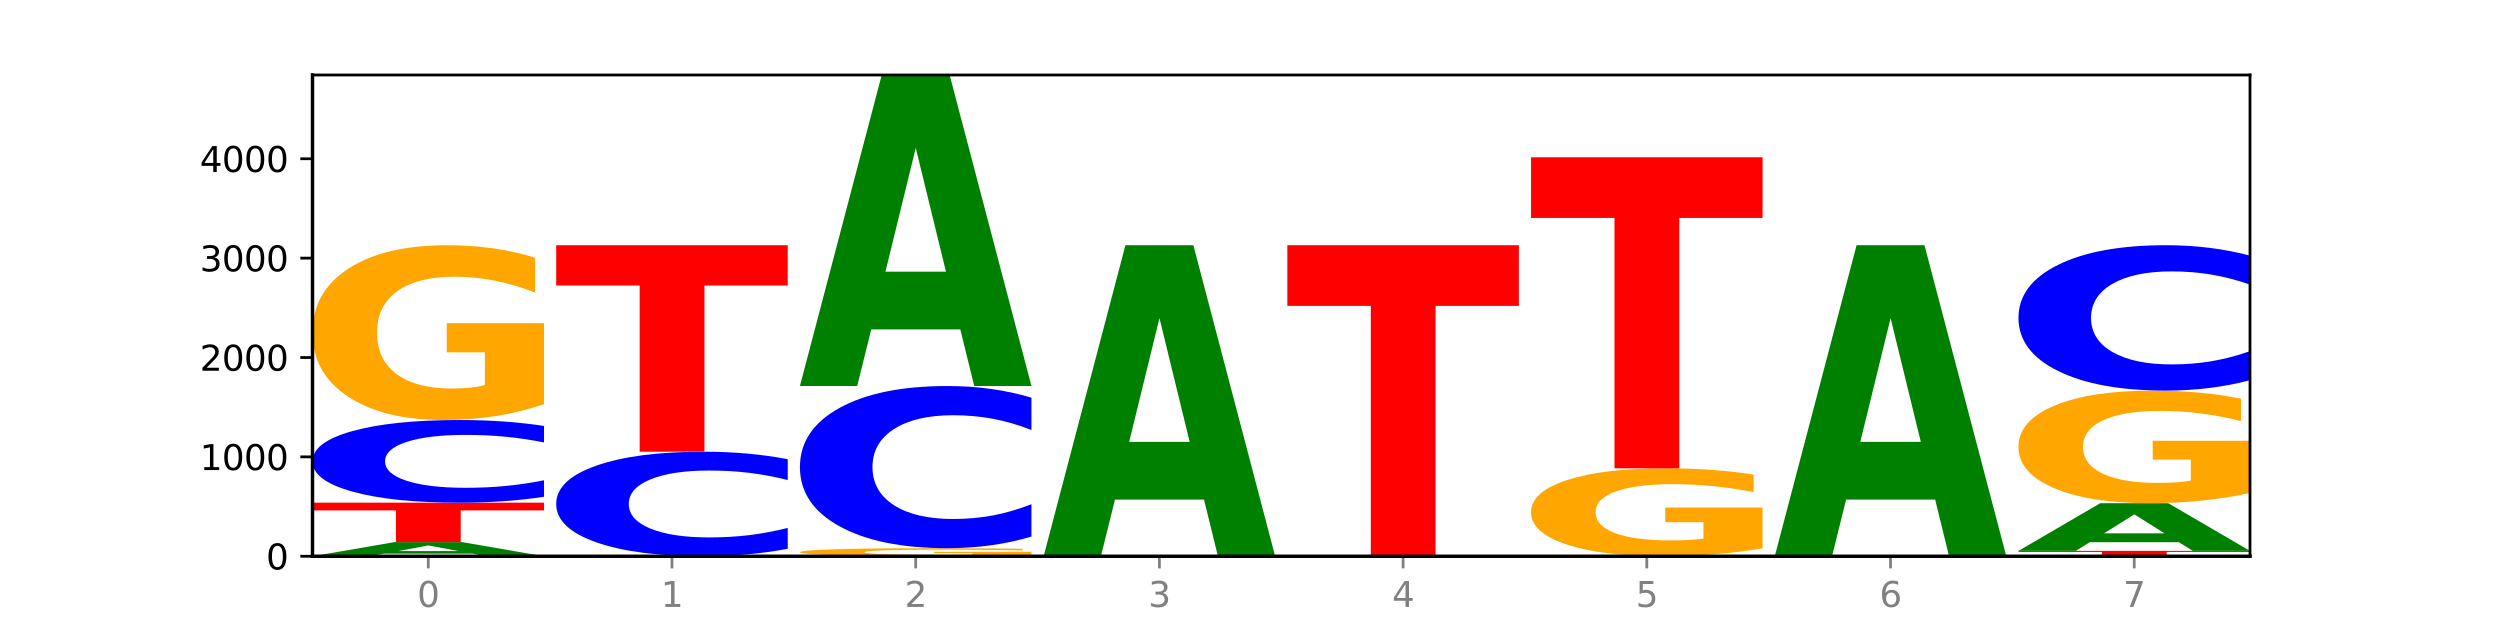 <?xml version="1.0" encoding="utf-8" standalone="no"?>
<!DOCTYPE svg PUBLIC "-//W3C//DTD SVG 1.1//EN"
  "http://www.w3.org/Graphics/SVG/1.1/DTD/svg11.dtd">
<svg xmlns:xlink="http://www.w3.org/1999/xlink" width="720pt" height="180pt" viewBox="0 0 720 180" xmlns="http://www.w3.org/2000/svg" version="1.1">
 <defs>
  <style type="text/css">*{stroke-linejoin: round; stroke-linecap: butt}</style>
 </defs>
 <g id="figure_1">
  <g id="patch_1">
   <path d="M 0 180 
L 720 180 
L 720 0 
L 0 0 
z
" style="fill: #ffffff"/>
  </g>
  <g id="axes_1">
   <g id="patch_2">
    <path d="M 90 160.2 
L 648 160.2 
L 648 21.6 
L 90 21.6 
z
" style="fill: #ffffff"/>
   </g>
   <g id="line2d_1">
    <path d="M 90 160.2 
L 648 160.2 
" clip-path="url(#pe306290b68)" style="fill: none; stroke: #000000; stroke-width: 0.5; stroke-linecap: square"/>
   </g>
   <g id="patch_3">
    <path d="M 136.189 159.46 
L 110.545 159.46 
L 106.496 160.2 
L 90 160.2 
L 113.558 156.136 
L 133.121 156.136 
L 156.679 160.2 
L 140.197 160.2 
L 136.189 159.46 
z
M 114.635 158.705 
L 132.058 158.705 
L 123.36 157.089 
L 114.635 158.705 
z
" clip-path="url(#pe306290b68)" style="fill: #008000"/>
   </g>
   <g id="patch_4">
    <path d="M 90 144.775 
L 156.679 144.775 
L 156.679 146.99 
L 132.69 146.99 
L 132.69 156.136 
L 114.036 156.136 
L 114.036 146.99 
L 90 146.99 
L 90 144.775 
z
" clip-path="url(#pe306290b68)" style="fill: #ff0000"/>
   </g>
   <g id="patch_5">
    <path d="M 156.679 143.068 
Q 151.102 143.914 145.07 144.342 
Q 139.039 144.775 132.47 144.775 
Q 112.882 144.775 101.441 141.568 
Q 90 138.361 90 132.877 
Q 90 127.373 101.441 124.171 
Q 112.882 120.964 132.47 120.964 
Q 139.039 120.964 145.07 121.397 
Q 151.102 121.825 156.679 122.671 
L 156.679 127.417 
Q 151.051 126.296 145.591 125.774 
Q 140.131 125.253 134.1 125.253 
Q 123.281 125.253 117.082 127.284 
Q 110.899 129.311 110.899 132.877 
Q 110.899 136.428 117.082 138.459 
Q 123.281 140.486 134.1 140.486 
Q 140.131 140.486 145.591 139.964 
Q 151.051 139.438 156.679 138.317 
L 156.679 143.068 
z
" clip-path="url(#pe306290b68)" style="fill: #0000ff"/>
   </g>
   <g id="patch_6">
    <path d="M 156.679 116.409 
Q 149.955 118.687 142.722 119.83 
Q 135.489 120.964 127.778 120.964 
Q 110.353 120.964 100.177 114.184 
Q 90 107.404 90 95.809 
Q 90 84.08 100.356 77.352 
Q 110.727 70.624 128.764 70.624 
Q 135.713 70.624 142.079 71.539 
Q 148.46 72.443 154.109 74.232 
L 154.109 84.267 
Q 148.281 81.969 142.513 80.835 
Q 136.744 79.691 130.946 79.691 
Q 120.216 79.691 114.403 83.872 
Q 108.59 88.042 108.59 95.809 
Q 108.59 103.504 114.194 107.706 
Q 119.798 111.896 130.109 111.896 
Q 132.919 111.896 135.325 111.657 
Q 137.731 111.407 139.643 110.888 
L 139.643 101.466 
L 128.66 101.466 
L 128.66 93.075 
L 156.679 93.075 
L 156.679 116.409 
z
" clip-path="url(#pe306290b68)" style="fill: #ffa600"/>
   </g>
   <g id="patch_7">
    <path d="M 226.868 158.042 
Q 221.29 159.112 215.259 159.653 
Q 209.228 160.2 202.659 160.2 
Q 183.07 160.2 171.629 156.145 
Q 160.189 152.09 160.189 145.156 
Q 160.189 138.197 171.629 134.148 
Q 183.07 130.093 202.659 130.093 
Q 209.228 130.093 215.259 130.64 
Q 221.29 131.182 226.868 132.251 
L 226.868 138.253 
Q 221.24 136.835 215.78 136.176 
Q 210.32 135.516 204.289 135.516 
Q 193.47 135.516 187.27 138.085 
Q 181.088 140.647 181.088 145.156 
Q 181.088 149.646 187.27 152.215 
Q 193.47 154.777 204.289 154.777 
Q 210.32 154.777 215.78 154.118 
Q 221.24 153.452 226.868 152.034 
L 226.868 158.042 
z
" clip-path="url(#pe306290b68)" style="fill: #0000ff"/>
   </g>
   <g id="patch_8">
    <path d="M 160.189 70.624 
L 226.868 70.624 
L 226.868 82.222 
L 202.879 82.222 
L 202.879 130.093 
L 184.224 130.093 
L 184.224 82.222 
L 160.189 82.222 
L 160.189 70.624 
z
" clip-path="url(#pe306290b68)" style="fill: #ff0000"/>
   </g>
   <g id="patch_9">
    <path d="M 297.057 159.99 
Q 290.332 160.095 283.099 160.148 
Q 275.866 160.2 268.155 160.2 
Q 250.731 160.2 240.554 159.888 
Q 230.377 159.576 230.377 159.042 
Q 230.377 158.502 240.733 158.192 
Q 251.104 157.882 269.142 157.882 
Q 276.09 157.882 282.457 157.924 
Q 288.838 157.966 294.486 158.048 
L 294.486 158.51 
Q 288.658 158.404 282.89 158.352 
Q 277.122 158.299 271.323 158.299 
Q 260.594 158.299 254.781 158.492 
Q 248.967 158.684 248.967 159.042 
Q 248.967 159.396 254.571 159.589 
Q 260.175 159.782 270.487 159.782 
Q 273.296 159.782 275.702 159.771 
Q 278.108 159.76 280.021 159.736 
L 280.021 159.302 
L 269.037 159.302 
L 269.037 158.916 
L 297.057 158.916 
L 297.057 159.99 
z
" clip-path="url(#pe306290b68)" style="fill: #ffa600"/>
   </g>
   <g id="patch_10">
    <path d="M 297.057 154.534 
Q 291.479 156.194 285.448 157.033 
Q 279.417 157.882 272.848 157.882 
Q 253.259 157.882 241.818 151.591 
Q 230.377 145.301 230.377 134.544 
Q 230.377 123.748 241.818 117.467 
Q 253.259 111.176 272.848 111.176 
Q 279.417 111.176 285.448 112.025 
Q 291.479 112.865 297.057 114.524 
L 297.057 123.834 
Q 291.429 121.635 285.969 120.612 
Q 280.509 119.589 274.477 119.589 
Q 263.658 119.589 257.459 123.574 
Q 251.277 127.549 251.277 134.544 
Q 251.277 141.509 257.459 145.494 
Q 263.658 149.469 274.477 149.469 
Q 280.509 149.469 285.969 148.446 
Q 291.429 147.414 297.057 145.214 
L 297.057 154.534 
z
" clip-path="url(#pe306290b68)" style="fill: #0000ff"/>
   </g>
   <g id="patch_11">
    <path d="M 276.566 94.858 
L 250.922 94.858 
L 246.873 111.176 
L 230.377 111.176 
L 253.935 21.6 
L 273.499 21.6 
L 297.057 111.176 
L 280.574 111.176 
L 276.566 94.858 
z
M 255.012 78.233 
L 272.435 78.233 
L 263.737 42.602 
L 255.012 78.233 
z
" clip-path="url(#pe306290b68)" style="fill: #008000"/>
   </g>
   <g id="patch_12">
    <path d="M 346.755 143.882 
L 321.111 143.882 
L 317.062 160.2 
L 300.566 160.2 
L 324.124 70.624 
L 343.687 70.624 
L 367.245 160.2 
L 350.763 160.2 
L 346.755 143.882 
z
M 325.201 127.257 
L 342.624 127.257 
L 333.926 91.626 
L 325.201 127.257 
z
" clip-path="url(#pe306290b68)" style="fill: #008000"/>
   </g>
   <g id="patch_13">
    <path d="M 370.755 70.624 
L 437.434 70.624 
L 437.434 88.094 
L 413.445 88.094 
L 413.445 160.2 
L 394.79 160.2 
L 394.79 88.094 
L 370.755 88.094 
L 370.755 70.624 
z
" clip-path="url(#pe306290b68)" style="fill: #ff0000"/>
   </g>
   <g id="patch_14">
    <path d="M 507.623 157.908 
Q 500.898 159.054 493.665 159.63 
Q 486.432 160.2 478.721 160.2 
Q 461.297 160.2 451.12 156.789 
Q 440.943 153.378 440.943 147.544 
Q 440.943 141.643 451.299 138.258 
Q 461.67 134.873 479.708 134.873 
Q 486.656 134.873 493.023 135.333 
Q 499.404 135.788 505.052 136.688 
L 505.052 141.737 
Q 499.224 140.58 493.456 140.01 
Q 487.688 139.435 481.889 139.435 
Q 471.16 139.435 465.347 141.538 
Q 459.533 143.636 459.533 147.544 
Q 459.533 151.416 465.137 153.529 
Q 470.741 155.638 481.053 155.638 
Q 483.862 155.638 486.268 155.517 
Q 488.674 155.392 490.587 155.13 
L 490.587 150.39 
L 479.603 150.39 
L 479.603 146.168 
L 507.623 146.168 
L 507.623 157.908 
z
" clip-path="url(#pe306290b68)" style="fill: #ffa600"/>
   </g>
   <g id="patch_15">
    <path d="M 440.943 45.296 
L 507.623 45.296 
L 507.623 62.766 
L 483.634 62.766 
L 483.634 134.873 
L 464.979 134.873 
L 464.979 62.766 
L 440.943 62.766 
L 440.943 45.296 
z
" clip-path="url(#pe306290b68)" style="fill: #ff0000"/>
   </g>
   <g id="patch_16">
    <path d="M 557.321 143.882 
L 531.677 143.882 
L 527.628 160.2 
L 511.132 160.2 
L 534.69 70.624 
L 554.253 70.624 
L 577.811 160.2 
L 561.329 160.2 
L 557.321 143.882 
z
M 535.767 127.257 
L 553.19 127.257 
L 544.492 91.626 
L 535.767 127.257 
z
" clip-path="url(#pe306290b68)" style="fill: #008000"/>
   </g>
   <g id="patch_17">
    <path d="M 581.321 158.655 
L 648 158.655 
L 648 158.956 
L 624.011 158.956 
L 624.011 160.2 
L 605.356 160.2 
L 605.356 158.956 
L 581.321 158.956 
L 581.321 158.655 
z
" clip-path="url(#pe306290b68)" style="fill: #ff0000"/>
   </g>
   <g id="patch_18">
    <path d="M 627.51 156.152 
L 601.866 156.152 
L 597.817 158.655 
L 581.321 158.655 
L 604.879 144.918 
L 624.442 144.918 
L 648 158.655 
L 631.518 158.655 
L 627.51 156.152 
z
M 605.956 153.603 
L 623.379 153.603 
L 614.681 148.138 
L 605.956 153.603 
z
" clip-path="url(#pe306290b68)" style="fill: #008000"/>
   </g>
   <g id="patch_19">
    <path d="M 648 141.984 
Q 641.275 143.451 634.042 144.188 
Q 626.81 144.918 619.099 144.918 
Q 601.674 144.918 591.497 140.551 
Q 581.321 136.183 581.321 128.715 
Q 581.321 121.16 591.677 116.826 
Q 602.048 112.493 620.085 112.493 
Q 627.034 112.493 633.4 113.082 
Q 639.781 113.665 645.43 114.817 
L 645.43 121.28 
Q 639.602 119.8 633.833 119.07 
Q 628.065 118.333 622.267 118.333 
Q 611.537 118.333 605.724 121.026 
Q 599.911 123.712 599.911 128.715 
Q 599.911 133.672 605.515 136.378 
Q 611.119 139.077 621.43 139.077 
Q 624.239 139.077 626.645 138.923 
Q 629.051 138.762 630.964 138.427 
L 630.964 132.359 
L 619.98 132.359 
L 619.98 126.954 
L 648 126.954 
L 648 141.984 
z
" clip-path="url(#pe306290b68)" style="fill: #ffa600"/>
   </g>
   <g id="patch_20">
    <path d="M 648 109.492 
Q 642.422 110.979 636.391 111.732 
Q 630.36 112.493 623.791 112.493 
Q 604.202 112.493 592.762 106.854 
Q 581.321 101.215 581.321 91.571 
Q 581.321 81.893 592.762 76.263 
Q 604.202 70.624 623.791 70.624 
Q 630.36 70.624 636.391 71.385 
Q 642.422 72.137 648 73.625 
L 648 81.971 
Q 642.372 79.999 636.912 79.082 
Q 631.452 78.165 625.421 78.165 
Q 614.602 78.165 608.402 81.737 
Q 602.22 85.301 602.22 91.571 
Q 602.22 97.816 608.402 101.388 
Q 614.602 104.951 625.421 104.951 
Q 631.452 104.951 636.912 104.034 
Q 642.372 103.109 648 101.137 
L 648 109.492 
z
" clip-path="url(#pe306290b68)" style="fill: #0000ff"/>
   </g>
   <g id="matplotlib.axis_1">
    <g id="xtick_1">
     <g id="line2d_2">
      <defs>
       <path id="mcd3b2bcd94" d="M 0 0 
L 0 3.5 
" style="stroke: #808080; stroke-width: 0.8"/>
      </defs>
      <g>
       <use xlink:href="#mcd3b2bcd94" x="123.34" y="160.2" style="fill: #808080; stroke: #808080; stroke-width: 0.8"/>
      </g>
     </g>
     <g id="text_1">
      <!-- 0 -->
      <g style="fill: #808080" transform="translate(120.158 174.798) scale(0.1 -0.1)">
       <defs>
        <path id="DejaVuSans-30" d="M 2034 4250 
Q 1547 4250 1301 3770 
Q 1056 3291 1056 2328 
Q 1056 1369 1301 889 
Q 1547 409 2034 409 
Q 2525 409 2770 889 
Q 3016 1369 3016 2328 
Q 3016 3291 2770 3770 
Q 2525 4250 2034 4250 
z
M 2034 4750 
Q 2819 4750 3233 4129 
Q 3647 3509 3647 2328 
Q 3647 1150 3233 529 
Q 2819 -91 2034 -91 
Q 1250 -91 836 529 
Q 422 1150 422 2328 
Q 422 3509 836 4129 
Q 1250 4750 2034 4750 
z
" transform="scale(0.016)"/>
       </defs>
       <use xlink:href="#DejaVuSans-30"/>
      </g>
     </g>
    </g>
    <g id="xtick_2">
     <g id="line2d_3">
      <g>
       <use xlink:href="#mcd3b2bcd94" x="193.528" y="160.2" style="fill: #808080; stroke: #808080; stroke-width: 0.8"/>
      </g>
     </g>
     <g id="text_2">
      <!-- 1 -->
      <g style="fill: #808080" transform="translate(190.347 174.798) scale(0.1 -0.1)">
       <defs>
        <path id="DejaVuSans-31" d="M 794 531 
L 1825 531 
L 1825 4091 
L 703 3866 
L 703 4441 
L 1819 4666 
L 2450 4666 
L 2450 531 
L 3481 531 
L 3481 0 
L 794 0 
L 794 531 
z
" transform="scale(0.016)"/>
       </defs>
       <use xlink:href="#DejaVuSans-31"/>
      </g>
     </g>
    </g>
    <g id="xtick_3">
     <g id="line2d_4">
      <g>
       <use xlink:href="#mcd3b2bcd94" x="263.717" y="160.2" style="fill: #808080; stroke: #808080; stroke-width: 0.8"/>
      </g>
     </g>
     <g id="text_3">
      <!-- 2 -->
      <g style="fill: #808080" transform="translate(260.536 174.798) scale(0.1 -0.1)">
       <defs>
        <path id="DejaVuSans-32" d="M 1228 531 
L 3431 531 
L 3431 0 
L 469 0 
L 469 531 
Q 828 903 1448 1529 
Q 2069 2156 2228 2338 
Q 2531 2678 2651 2914 
Q 2772 3150 2772 3378 
Q 2772 3750 2511 3984 
Q 2250 4219 1831 4219 
Q 1534 4219 1204 4116 
Q 875 4013 500 3803 
L 500 4441 
Q 881 4594 1212 4672 
Q 1544 4750 1819 4750 
Q 2544 4750 2975 4387 
Q 3406 4025 3406 3419 
Q 3406 3131 3298 2873 
Q 3191 2616 2906 2266 
Q 2828 2175 2409 1742 
Q 1991 1309 1228 531 
z
" transform="scale(0.016)"/>
       </defs>
       <use xlink:href="#DejaVuSans-32"/>
      </g>
     </g>
    </g>
    <g id="xtick_4">
     <g id="line2d_5">
      <g>
       <use xlink:href="#mcd3b2bcd94" x="333.906" y="160.2" style="fill: #808080; stroke: #808080; stroke-width: 0.8"/>
      </g>
     </g>
     <g id="text_4">
      <!-- 3 -->
      <g style="fill: #808080" transform="translate(330.724 174.798) scale(0.1 -0.1)">
       <defs>
        <path id="DejaVuSans-33" d="M 2597 2516 
Q 3050 2419 3304 2112 
Q 3559 1806 3559 1356 
Q 3559 666 3084 287 
Q 2609 -91 1734 -91 
Q 1441 -91 1130 -33 
Q 819 25 488 141 
L 488 750 
Q 750 597 1062 519 
Q 1375 441 1716 441 
Q 2309 441 2620 675 
Q 2931 909 2931 1356 
Q 2931 1769 2642 2001 
Q 2353 2234 1838 2234 
L 1294 2234 
L 1294 2753 
L 1863 2753 
Q 2328 2753 2575 2939 
Q 2822 3125 2822 3475 
Q 2822 3834 2567 4026 
Q 2313 4219 1838 4219 
Q 1578 4219 1281 4162 
Q 984 4106 628 3988 
L 628 4550 
Q 988 4650 1302 4700 
Q 1616 4750 1894 4750 
Q 2613 4750 3031 4423 
Q 3450 4097 3450 3541 
Q 3450 3153 3228 2886 
Q 3006 2619 2597 2516 
z
" transform="scale(0.016)"/>
       </defs>
       <use xlink:href="#DejaVuSans-33"/>
      </g>
     </g>
    </g>
    <g id="xtick_5">
     <g id="line2d_6">
      <g>
       <use xlink:href="#mcd3b2bcd94" x="404.094" y="160.2" style="fill: #808080; stroke: #808080; stroke-width: 0.8"/>
      </g>
     </g>
     <g id="text_5">
      <!-- 4 -->
      <g style="fill: #808080" transform="translate(400.913 174.798) scale(0.1 -0.1)">
       <defs>
        <path id="DejaVuSans-34" d="M 2419 4116 
L 825 1625 
L 2419 1625 
L 2419 4116 
z
M 2253 4666 
L 3047 4666 
L 3047 1625 
L 3713 1625 
L 3713 1100 
L 3047 1100 
L 3047 0 
L 2419 0 
L 2419 1100 
L 313 1100 
L 313 1709 
L 2253 4666 
z
" transform="scale(0.016)"/>
       </defs>
       <use xlink:href="#DejaVuSans-34"/>
      </g>
     </g>
    </g>
    <g id="xtick_6">
     <g id="line2d_7">
      <g>
       <use xlink:href="#mcd3b2bcd94" x="474.283" y="160.2" style="fill: #808080; stroke: #808080; stroke-width: 0.8"/>
      </g>
     </g>
     <g id="text_6">
      <!-- 5 -->
      <g style="fill: #808080" transform="translate(471.102 174.798) scale(0.1 -0.1)">
       <defs>
        <path id="DejaVuSans-35" d="M 691 4666 
L 3169 4666 
L 3169 4134 
L 1269 4134 
L 1269 2991 
Q 1406 3038 1543 3061 
Q 1681 3084 1819 3084 
Q 2600 3084 3056 2656 
Q 3513 2228 3513 1497 
Q 3513 744 3044 326 
Q 2575 -91 1722 -91 
Q 1428 -91 1123 -41 
Q 819 9 494 109 
L 494 744 
Q 775 591 1075 516 
Q 1375 441 1709 441 
Q 2250 441 2565 725 
Q 2881 1009 2881 1497 
Q 2881 1984 2565 2268 
Q 2250 2553 1709 2553 
Q 1456 2553 1204 2497 
Q 953 2441 691 2322 
L 691 4666 
z
" transform="scale(0.016)"/>
       </defs>
       <use xlink:href="#DejaVuSans-35"/>
      </g>
     </g>
    </g>
    <g id="xtick_7">
     <g id="line2d_8">
      <g>
       <use xlink:href="#mcd3b2bcd94" x="544.472" y="160.2" style="fill: #808080; stroke: #808080; stroke-width: 0.8"/>
      </g>
     </g>
     <g id="text_7">
      <!-- 6 -->
      <g style="fill: #808080" transform="translate(541.29 174.798) scale(0.1 -0.1)">
       <defs>
        <path id="DejaVuSans-36" d="M 2113 2584 
Q 1688 2584 1439 2293 
Q 1191 2003 1191 1497 
Q 1191 994 1439 701 
Q 1688 409 2113 409 
Q 2538 409 2786 701 
Q 3034 994 3034 1497 
Q 3034 2003 2786 2293 
Q 2538 2584 2113 2584 
z
M 3366 4563 
L 3366 3988 
Q 3128 4100 2886 4159 
Q 2644 4219 2406 4219 
Q 1781 4219 1451 3797 
Q 1122 3375 1075 2522 
Q 1259 2794 1537 2939 
Q 1816 3084 2150 3084 
Q 2853 3084 3261 2657 
Q 3669 2231 3669 1497 
Q 3669 778 3244 343 
Q 2819 -91 2113 -91 
Q 1303 -91 875 529 
Q 447 1150 447 2328 
Q 447 3434 972 4092 
Q 1497 4750 2381 4750 
Q 2619 4750 2861 4703 
Q 3103 4656 3366 4563 
z
" transform="scale(0.016)"/>
       </defs>
       <use xlink:href="#DejaVuSans-36"/>
      </g>
     </g>
    </g>
    <g id="xtick_8">
     <g id="line2d_9">
      <g>
       <use xlink:href="#mcd3b2bcd94" x="614.66" y="160.2" style="fill: #808080; stroke: #808080; stroke-width: 0.8"/>
      </g>
     </g>
     <g id="text_8">
      <!-- 7 -->
      <g style="fill: #808080" transform="translate(611.479 174.798) scale(0.1 -0.1)">
       <defs>
        <path id="DejaVuSans-37" d="M 525 4666 
L 3525 4666 
L 3525 4397 
L 1831 0 
L 1172 0 
L 2766 4134 
L 525 4134 
L 525 4666 
z
" transform="scale(0.016)"/>
       </defs>
       <use xlink:href="#DejaVuSans-37"/>
      </g>
     </g>
    </g>
   </g>
   <g id="matplotlib.axis_2">
    <g id="ytick_1">
     <g id="line2d_10">
      <defs>
       <path id="m0676c757de" d="M 0 0 
L -3.5 0 
" style="stroke: #000000; stroke-width: 0.8"/>
      </defs>
      <g>
       <use xlink:href="#m0676c757de" x="90" y="160.2" style="stroke: #000000; stroke-width: 0.8"/>
      </g>
     </g>
     <g id="text_9">
      <!-- 0 -->
      <g transform="translate(76.638 163.999) scale(0.1 -0.1)">
       <use xlink:href="#DejaVuSans-30"/>
      </g>
     </g>
    </g>
    <g id="ytick_2">
     <g id="line2d_11">
      <g>
       <use xlink:href="#m0676c757de" x="90" y="131.581" style="stroke: #000000; stroke-width: 0.8"/>
      </g>
     </g>
     <g id="text_10">
      <!-- 1000 -->
      <g transform="translate(57.55 135.381) scale(0.1 -0.1)">
       <use xlink:href="#DejaVuSans-31"/>
       <use xlink:href="#DejaVuSans-30" x="63.623"/>
       <use xlink:href="#DejaVuSans-30" x="127.246"/>
       <use xlink:href="#DejaVuSans-30" x="190.869"/>
      </g>
     </g>
    </g>
    <g id="ytick_3">
     <g id="line2d_12">
      <g>
       <use xlink:href="#m0676c757de" x="90" y="102.963" style="stroke: #000000; stroke-width: 0.8"/>
      </g>
     </g>
     <g id="text_11">
      <!-- 2000 -->
      <g transform="translate(57.55 106.762) scale(0.1 -0.1)">
       <use xlink:href="#DejaVuSans-32"/>
       <use xlink:href="#DejaVuSans-30" x="63.623"/>
       <use xlink:href="#DejaVuSans-30" x="127.246"/>
       <use xlink:href="#DejaVuSans-30" x="190.869"/>
      </g>
     </g>
    </g>
    <g id="ytick_4">
     <g id="line2d_13">
      <g>
       <use xlink:href="#m0676c757de" x="90" y="74.344" style="stroke: #000000; stroke-width: 0.8"/>
      </g>
     </g>
     <g id="text_12">
      <!-- 3000 -->
      <g transform="translate(57.55 78.143) scale(0.1 -0.1)">
       <use xlink:href="#DejaVuSans-33"/>
       <use xlink:href="#DejaVuSans-30" x="63.623"/>
       <use xlink:href="#DejaVuSans-30" x="127.246"/>
       <use xlink:href="#DejaVuSans-30" x="190.869"/>
      </g>
     </g>
    </g>
    <g id="ytick_5">
     <g id="line2d_14">
      <g>
       <use xlink:href="#m0676c757de" x="90" y="45.726" style="stroke: #000000; stroke-width: 0.8"/>
      </g>
     </g>
     <g id="text_13">
      <!-- 4000 -->
      <g transform="translate(57.55 49.525) scale(0.1 -0.1)">
       <use xlink:href="#DejaVuSans-34"/>
       <use xlink:href="#DejaVuSans-30" x="63.623"/>
       <use xlink:href="#DejaVuSans-30" x="127.246"/>
       <use xlink:href="#DejaVuSans-30" x="190.869"/>
      </g>
     </g>
    </g>
   </g>
   <g id="patch_21">
    <path d="M 90 160.2 
L 90 21.6 
" style="fill: none; stroke: #000000; stroke-linejoin: miter; stroke-linecap: square"/>
   </g>
   <g id="patch_22">
    <path d="M 648 160.2 
L 648 21.6 
" style="fill: none; stroke: #000000; stroke-width: 0.8; stroke-linejoin: miter; stroke-linecap: square"/>
   </g>
   <g id="patch_23">
    <path d="M 90 160.2 
L 648 160.2 
" style="fill: none; stroke: #000000; stroke-linejoin: miter; stroke-linecap: square"/>
   </g>
   <g id="patch_24">
    <path d="M 90 21.6 
L 648 21.6 
" style="fill: none; stroke: #000000; stroke-width: 0.8; stroke-linejoin: miter; stroke-linecap: square"/>
   </g>
  </g>
 </g>
 <defs>
  <clipPath id="pe306290b68">
   <rect x="90" y="21.6" width="558" height="138.6"/>
  </clipPath>
 </defs>
</svg>
